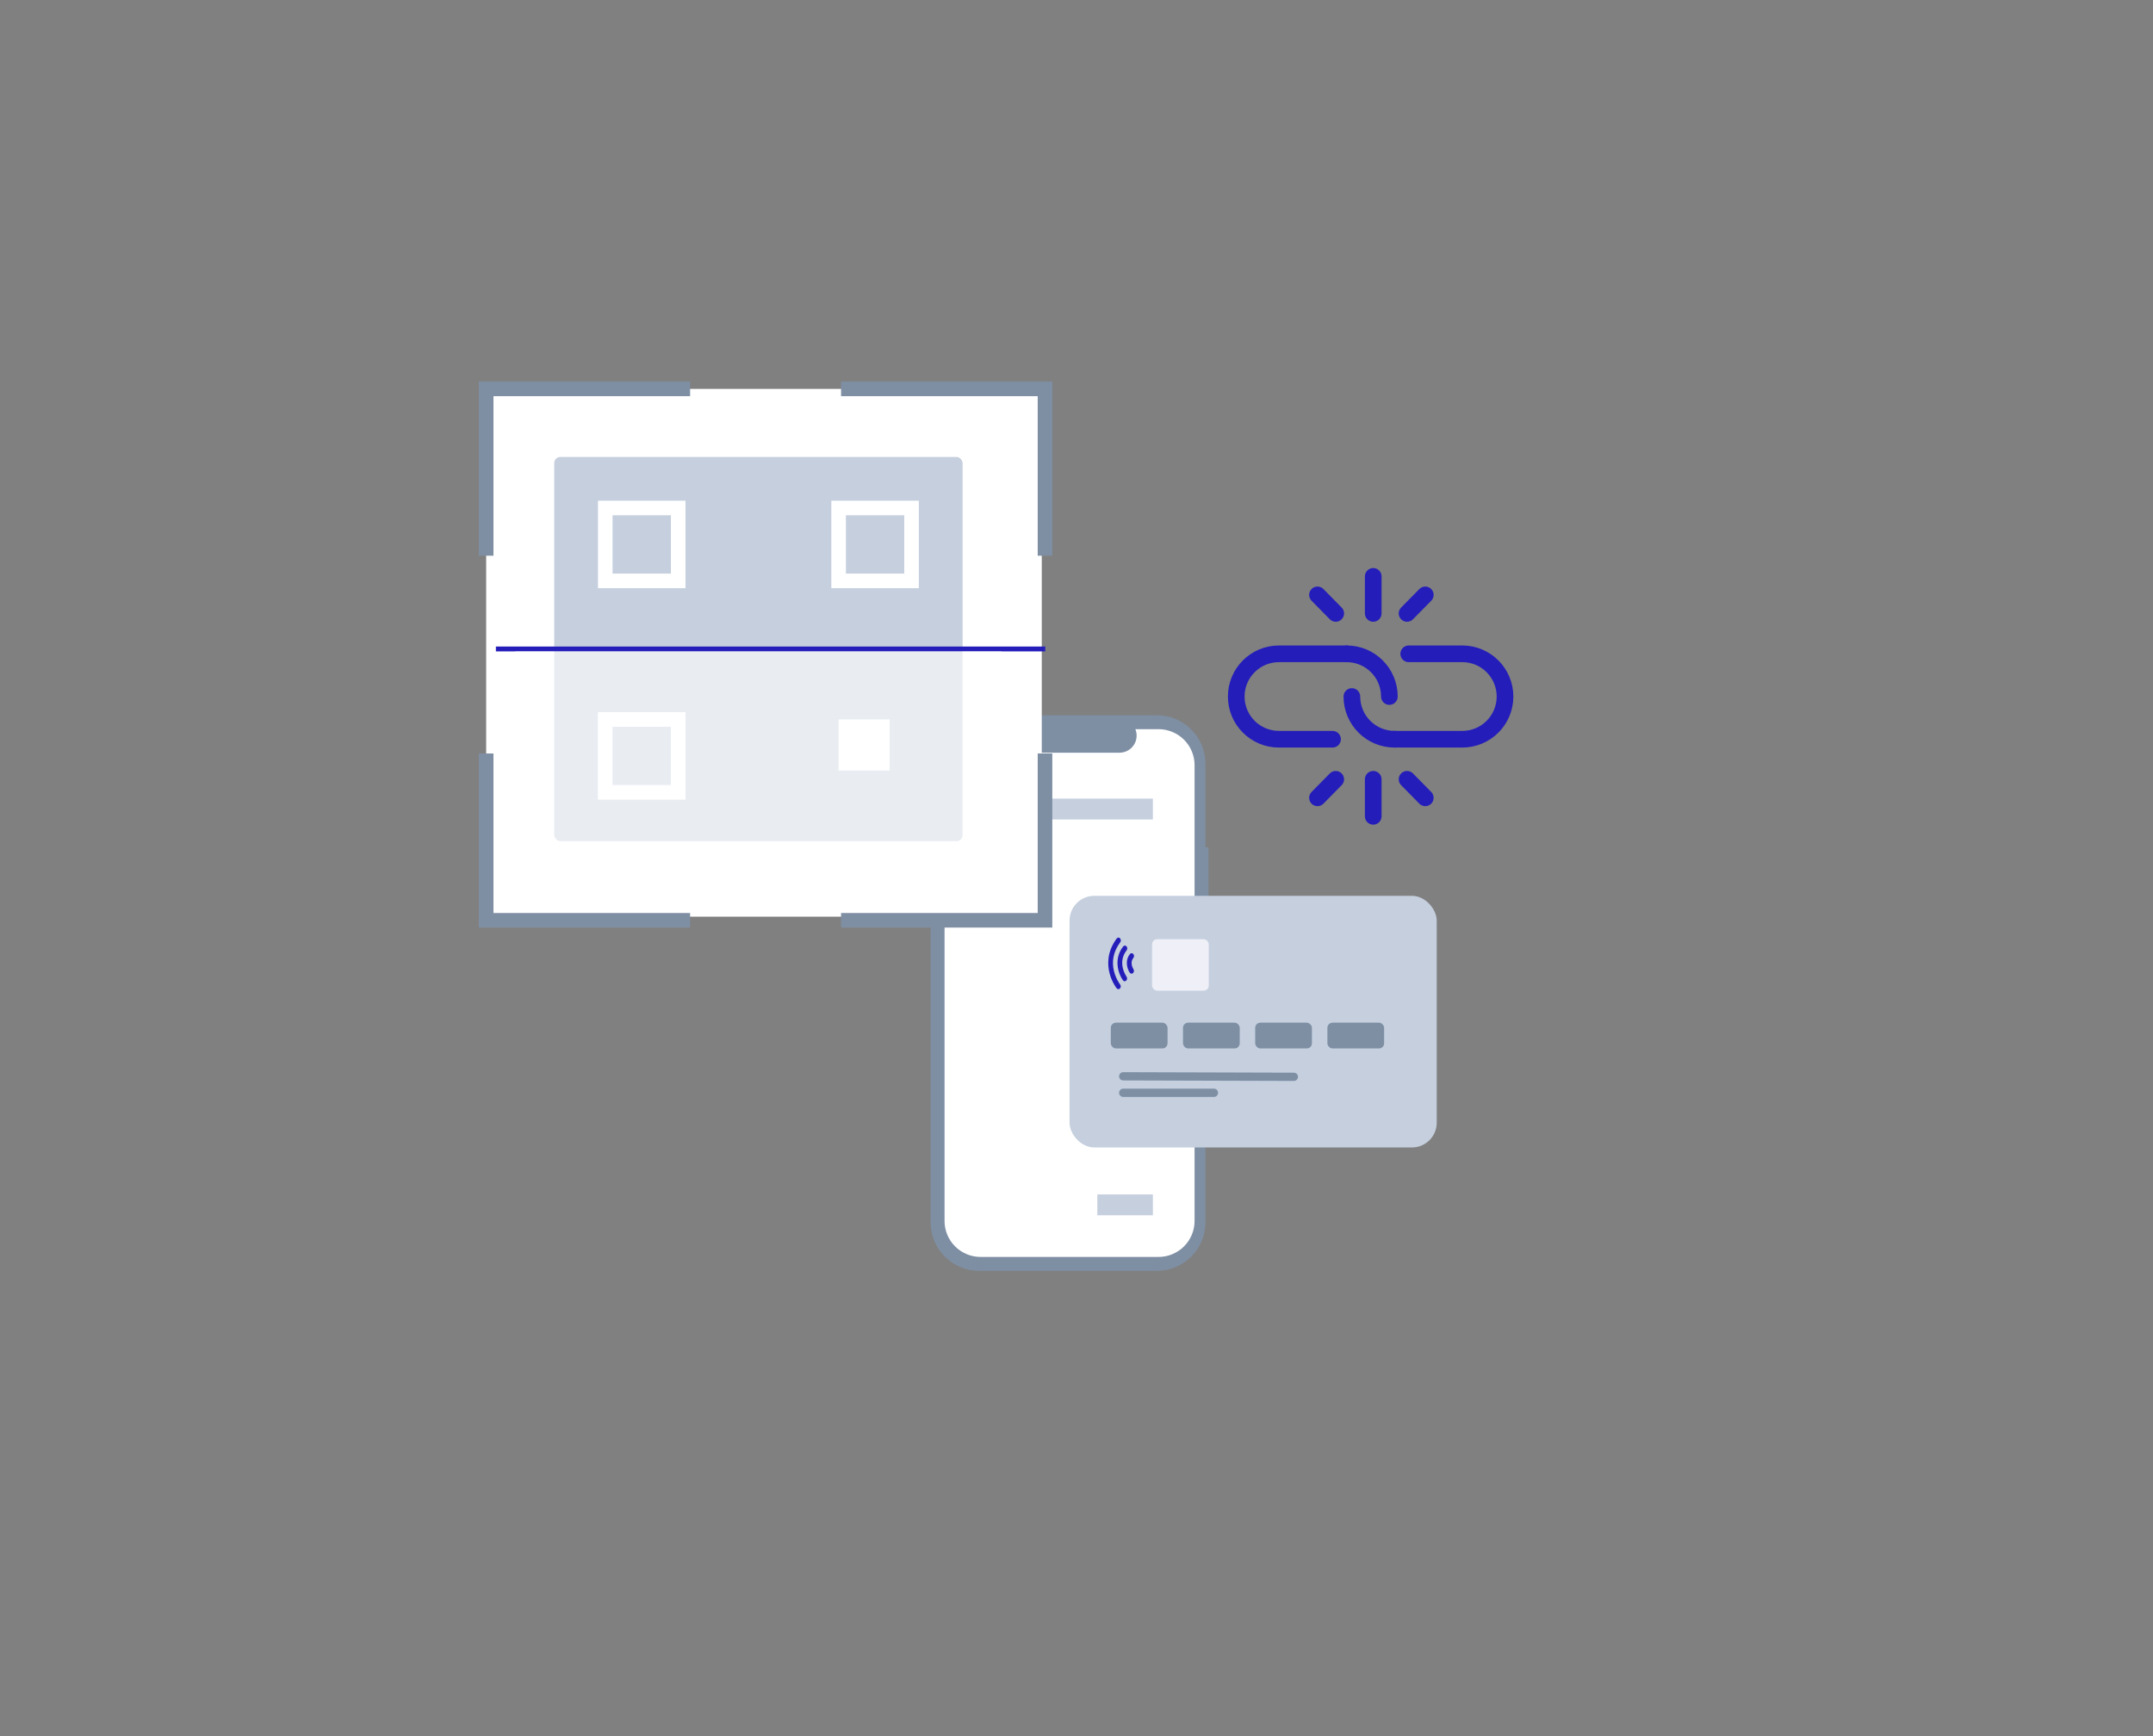 <?xml version="1.0" encoding="UTF-8"?>
<svg width="310px" height="250px" viewBox="0 0 310 250" version="1.1" xmlns="http://www.w3.org/2000/svg" xmlns:xlink="http://www.w3.org/1999/xlink">
    <rect x="0" y="0" width="310" height="250" fill="#808080" stroke="none"/>
    <!-- Generator: Sketch 63.1 (92452) - https://sketch.com -->
    <title>pagos movil qr eventos</title>
    <desc>Created with Sketch.</desc>
    <defs>
        <rect id="path-1" x="0" y="0" width="193" height="129"></rect>
    </defs>
    <g id="pagos-movil-qr-eventos" stroke="none" stroke-width="1" fill="none" fill-rule="evenodd">
        <g>
            <rect id="Rectangle-Copy-15" x="0" y="0" width="310" height="250"></rect>
            <g id="Group-14" transform="translate(58, 56)">
                <g id="Pagos_mediante_tokenizacion" transform="translate(0, 8)">
                    <g>
                        <mask id="mask-2" fill="white">
                            <use xlink:href="#path-1"></use>
                        </mask>
                        <g id="Mask"></g>
                        <g id="Group-6-Copy" mask="url(#mask-2)">
                            <g transform="translate(76, 19)">
                                <g id="Group-5-Copy" transform="translate(0, 20)">
                                    <path d="M40,19.011 L39.559,19.011 L39.559,6.969 C39.559,3.12 36.43,0 32.571,0 L6.989,0 C5.135,0 3.358,0.734 2.047,2.041 C0.736,3.348 0,5.121 0,6.969 L0,73.031 C0,74.879 0.736,76.652 2.047,77.959 C3.358,79.266 5.135,80 6.989,80 L32.571,80 C36.43,80 39.559,76.88 39.559,73.031 L39.559,27.582 L40,27.582 L40,19.011 Z" id="Path-Copy-4" fill="#7E8FA4" fill-rule="nonzero"></path>
                                    <path d="M29.476,2 C29.786,2.759 29.697,3.622 29.239,4.302 C28.78,4.982 28.011,5.39 27.189,5.39 L12.591,5.39 C11.769,5.39 11.001,4.982 10.542,4.302 C10.083,3.622 9.994,2.759 10.305,2 L7.198,2 C4.327,2 2,4.319 2,7.179 L2,72.821 C2,74.194 2.548,75.512 3.523,76.483 C4.497,77.454 5.82,78 7.198,78 L32.802,78 C34.18,78 35.503,77.454 36.477,76.483 C37.452,75.512 38,74.194 38,72.821 L38,7.179 C38,5.806 37.452,4.488 36.477,3.517 C35.503,2.546 34.18,2 32.802,2 L29.476,2 Z" id="Path-Copy-8" fill="#FFFFFF" fill-rule="nonzero"></path>
                                    <rect id="Rectangle-Copy-23" fill="#C5CFDE" fill-rule="nonzero" x="7" y="12" width="25" height="3"></rect>
                                    <rect id="Rectangle-Copy-24" fill="#C5CFDE" fill-rule="nonzero" x="24" y="69" width="8" height="3"></rect>
                                </g>
                                <g id="Group-273" transform="translate(44, 0)" stroke-linecap="round">
                                    <path d="M15.9,11.149 C13.022,11.149 8.414,11.149 6.15,11.149 C2.753,11.149 0,13.902 0,17.299 C0,20.695 2.753,23.449 6.15,23.449 L13.864,23.449" id="Path" stroke="#241DBA" stroke-width="2.4"></path>
                                    <path d="M22.05,11.149 C18.653,11.149 15.9,13.902 15.9,17.299" id="Path" stroke="#241DBA" stroke-width="2.4" transform="translate(18.975, 14.224) scale(-1, 1) translate(-18.975, -14.224) "></path>
                                    <path d="M38.7,11.149 C35.822,11.149 31.214,11.149 28.95,11.149 C25.553,11.149 22.8,13.902 22.8,17.299 C22.8,20.695 25.553,23.449 28.95,23.449 L36.664,23.449" id="Path" stroke="#241DBA" stroke-width="2.4" transform="translate(30.75, 17.299) scale(-1, -1) translate(-30.75, -17.299) "></path>
                                    <path d="M22.8,17.299 C19.403,17.299 16.65,20.052 16.65,23.449" id="Path" stroke="#241DBA" stroke-width="2.4" transform="translate(19.725, 20.374) scale(1, -1) translate(-19.725, -20.374) "></path>
                                    <line x1="24.596" y1="2.665" x2="27.221" y2="5.33" id="Path-41-Copy" stroke="#241DBA" stroke-width="2.4" transform="translate(25.908, 3.997) scale(-1, 1) translate(-25.908, -3.997) "></line>
                                    <line x1="11.7" y1="2.665" x2="14.325" y2="5.33" id="Path-41-Copy-2" stroke="#241DBA" stroke-width="2.4"></line>
                                    <line x1="19.725" y1="-7.99360578e-15" x2="19.725" y2="5.33" id="Path-43" stroke="#241DBA" stroke-width="2.4"></line>
                                    <line x1="24.596" y1="29.219" x2="27.221" y2="31.884" id="Path-41-Copy" stroke="#241DBA" stroke-width="2.4" transform="translate(25.908, 30.552) scale(-1, -1) translate(-25.908, -30.552) "></line>
                                    <line x1="11.7" y1="29.219" x2="14.325" y2="31.884" id="Path-41-Copy-2" stroke="#241DBA" stroke-width="2.4" transform="translate(13.013, 30.552) scale(1, -1) translate(-13.013, -30.552) "></line>
                                    <line x1="19.725" y1="29.219" x2="19.725" y2="34.549" id="Path-43" stroke="#241DBA" stroke-width="2.4" transform="translate(19.725, 31.884) scale(1, -1) translate(-19.725, -31.884) "></line>
                                </g>
                                <g id="Group-102-Copy-3" transform="translate(20, 46)">
                                    <rect id="Rectangle-Copy-78" fill="#C5CFDE" x="-6.85851376e-14" y="6.85851376e-14" width="52.866" height="36.234" rx="3.564"></rect>
                                    <rect id="Rectangle-Copy-79" fill="#EEEFF7" x="11.88" y="6.237" width="8.168" height="7.425" rx="0.743"></rect>
                                    <rect id="Rectangle-Copy-80" fill="#7E8FA4" x="5.94" y="18.265" width="8.168" height="3.712" rx="0.743"></rect>
                                    <rect id="Rectangle-Copy-81" fill="#7E8FA4" x="16.335" y="18.265" width="8.168" height="3.712" rx="0.743"></rect>
                                    <rect id="Rectangle-Copy-82" fill="#7E8FA4" x="26.73" y="18.265" width="8.168" height="3.712" rx="0.743"></rect>
                                    <rect id="Rectangle-Copy-83" fill="#7E8FA4" x="37.125" y="18.265" width="8.168" height="3.712" rx="0.743"></rect>
                                    <path d="M6.096,10.963 C5.921,11.08 5.891,11.294 6.029,11.442 C6.167,11.59 6.421,11.615 6.596,11.498 C6.632,11.475 7.485,10.919 8.213,11.492 C8.291,11.553 8.389,11.583 8.488,11.583 C8.596,11.583 8.704,11.547 8.783,11.474 C8.935,11.337 8.926,11.121 8.763,10.993 C7.78,10.219 6.589,10.635 6.096,10.963 M11,9.087 C9.09,7.67 7.238,7.745 6.022,8.058 C4.721,8.393 3.875,9.056 3.84,9.084 C3.677,9.213 3.669,9.429 3.822,9.566 C3.975,9.703 4.23,9.71 4.392,9.581 C4.4,9.575 5.134,8.999 6.257,8.71 C7.741,8.328 9.158,8.628 10.468,9.6 C10.544,9.656 10.639,9.684 10.734,9.684 C10.846,9.684 10.957,9.645 11.037,9.568 C11.184,9.427 11.168,9.212 11,9.087 M9.856,10.018 C10.02,10.145 10.031,10.361 9.88,10.499 C9.8,10.572 9.692,10.609 9.583,10.609 C9.485,10.609 9.387,10.58 9.31,10.519 C7.518,9.126 5.593,10.449 5.512,10.506 C5.341,10.626 5.087,10.607 4.944,10.463 C4.801,10.319 4.823,10.105 4.993,9.984 C5.864,9.365 8.001,8.575 9.856,10.018" id="wifi-copy-4" fill="#241DBA" transform="translate(7.425, 9.727) rotate(-90) translate(-7.425, -9.727) "></path>
                                    <line x1="7.722" y1="25.988" x2="32.299" y2="26.062" id="Line-7-Copy-6" stroke="#7E8FA4" stroke-width="1.188" stroke-linecap="round" stroke-linejoin="round"></line>
                                    <line x1="7.722" y1="28.363" x2="20.79" y2="28.363" id="Line-7-Copy-7" stroke="#7E8FA4" stroke-width="1.188" stroke-linecap="round" stroke-linejoin="round"></line>
                                </g>
                            </g>
                        </g>
                    </g>
                </g>
                <g id="Group-13" transform="translate(12, 0)">
                    <rect id="Rectangle" fill="#FFFFFF" x="0" y="0" width="80" height="76"></rect>
                    <g id="Group-12-Copy">
                        <g id="Group-11">
                            <g id="Group-2">
                                <g id="Group-5" transform="translate(9.8, 9.8)">
                                    <rect id="Rectangle" fill="#C5CFDE" x="0" y="-9.69890834e-14" width="58.8" height="55.335" rx="0.892"></rect>
                                    <rect id="Rectangle" stroke="#FFFFFF" stroke-width="2.1" x="7.35" y="7.35" width="10.5" height="10.5"></rect>
                                    <rect id="Rectangle-Copy-3" stroke="#FFFFFF" stroke-width="2.1" x="7.35" y="37.8" width="10.5" height="10.5"></rect>
                                    <rect id="Rectangle-Copy-2" stroke="#FFFFFF" stroke-width="2.1" x="40.95" y="7.35" width="10.5" height="10.5"></rect>
                                    <rect id="Rectangle-Copy-4" fill="#FFFFFF" x="40.95" y="37.8" width="7.35" height="7.35"></rect>
                                </g>
                                <polyline id="Path-2" stroke="#7E8FA4" stroke-width="2.1" points="51.1 0 80.465 0 80.465 24.023"></polyline>
                                <polyline id="Path-2-Copy-2" stroke="#7E8FA4" stroke-width="2.1" transform="translate(65.783, 64.511) scale(1, -1) translate(-65.783, -64.511) " points="51.1 52.5 80.465 52.5 80.465 76.523"></polyline>
                                <polyline id="Path-2-Copy" stroke="#7E8FA4" stroke-width="2.1" transform="translate(14.683, 12.011) scale(-1, 1) translate(-14.683, -12.011) " points="1.59161573e-13 0 29.365 0 29.365 24.023"></polyline>
                                <polyline id="Path-2-Copy-3" stroke="#7E8FA4" stroke-width="2.1" transform="translate(14.683, 64.511) scale(-1, -1) translate(-14.683, -64.511) " points="1.59161573e-13 52.5 29.365 52.5 29.365 76.523"></polyline>
                                <line x1="1.75" y1="37.45" x2="80.15" y2="37.45" id="Line-2" stroke="#241DBA" stroke-width="0.7" stroke-linecap="square"></line>
                            </g>
                        </g>
                        <rect id="Rectangle" fill="#FFFFFF" opacity="0.621" x="4.2" y="37.8" width="70" height="30.1"></rect>
                    </g>
                </g>
            </g>
        </g>
    </g>
</svg>